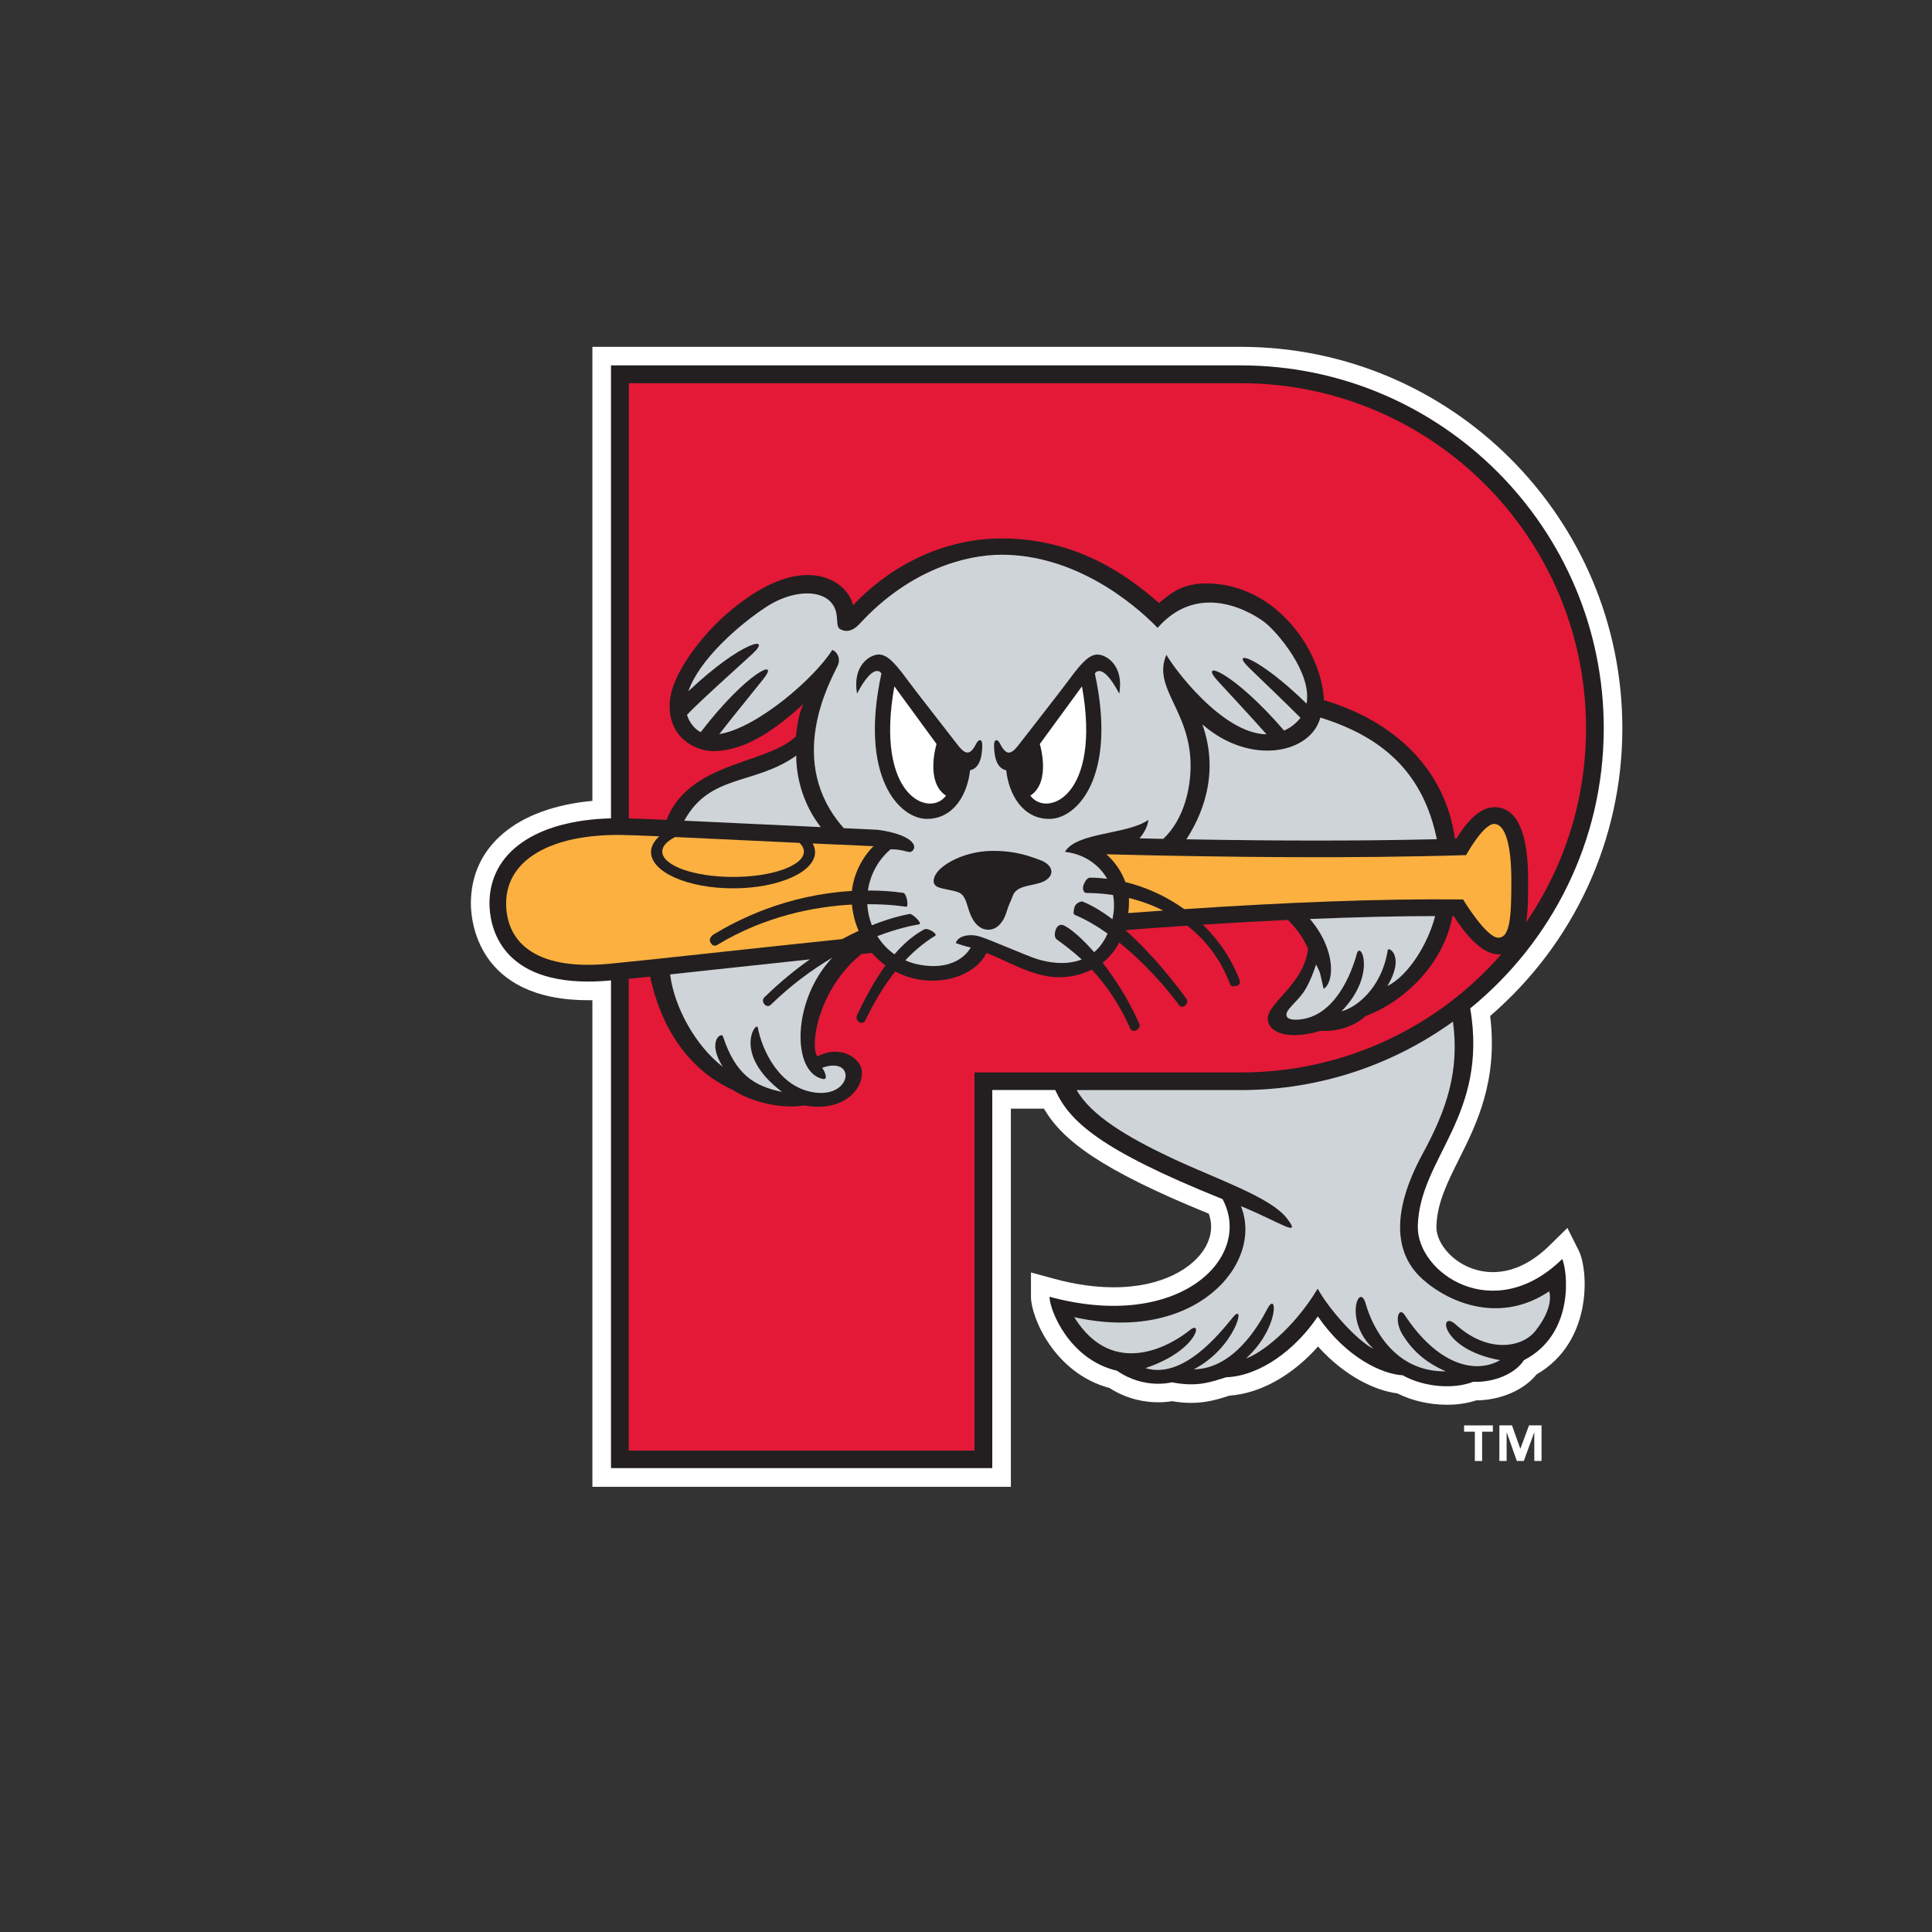 <?xml version="1.0" encoding="UTF-8"?>
<svg id="Layer_1" xmlns="http://www.w3.org/2000/svg" version="1.1" viewBox="0 0 400 400">
  <rect x="0" y="0" width="400" height="400" fill="#333333" stroke="none"/>
  <!-- Generator: Adobe Illustrator 30.0.0, SVG Export Plug-In . SVG Version: 2.1.1 Build 123)  -->
  <defs>
    <style>
      .st0 {
        fill: #231f20;
      }

      .st1 {
        fill: #cfd4d8;
      }

      .st2 {
        fill: #fbb040;
      }

      .st3 {
        fill: #fff;
      }

      .st4 {
        fill: #e31937;
      }
    </style>
  </defs>
  <g>
    <path class="st3" d="M324.51,254.23l-3.77,3.7c-3.64,3.57-7.66,5.45-11.64,5.45-3.42,0-6.74-1.39-9.1-3.82-1.71-1.76-2.66-3.82-2.61-5.65.14-4.81,2.24-9.03,4.68-13.91,3.63-7.27,8.1-16.22,6.45-29.65,17.42-15.02,27.37-36.6,27.37-59.56,0-43.55-35.43-78.98-78.98-78.98H122.65v94c-15.62,1.44-25.16,9.37-25.16,21.23,0,3.35,1.17,20.03,24.27,20.04.29,0,.59,0,.89,0v100.75h86.64v-78.29h6.85c3.84,6.55,11.71,12.61,34.12,21.74,1.07,2.93.19,5.47-.82,7.15-2.34,3.91-8.53,8.09-18.88,8.09-3.86,0-7.98-.59-12.26-1.75l-4.85-1.32v5.03c0,4.22,4.84,15.83,16.23,18.88,3.83,2.45,7.59,2.97,10.12,2.97,1.2,0,2.17-.12,2.85-.23,1.4.24,2.7.35,3.97.35,3.21,0,5.59-.76,7.68-1.42l.24-.08c6.36-.43,13.05-4.19,18.34-10.17,5.66,6.3,11.97,9.14,16.41,9.7,3.05,1.53,6.67,2.36,10.3,2.36,2.18,0,4.25-.31,6.05-.91,5.05-.03,9.9-2.14,12.48-5.37,11.7-6.73,10.74-21.67,8.75-25.62l-2.36-4.72Z"/>
    <path class="st0" d="M293.54,253.8c.4-14.15,14.61-22.64,10.86-45.03,16.86-13.75,27.64-34.63,27.64-57.99,0-41.43-33.7-75.13-75.13-75.13H126.5v93.78c-15.55.39-25.16,7.05-25.16,17.6,0,3.8,1.47,16.19,20.42,16.19,1.5,0,3.09-.08,4.74-.24v100.98h78.94v-78.29h13.03c2.95,6.46,9.09,12.32,34.65,22.6,6.46,12.08-8.96,27.5-35.83,20.21,0,2.71,4.06,13.02,13.96,15.31,5.73,3.96,11.35,2.4,11.35,2.4,5.31,1.04,8.08-.06,11.25-1.04,7.04-.26,14.37-5.73,18.99-12.6,5.9,8.54,13.22,11.92,17.57,12.19,4.48,2.5,10.62,2.92,14.58,1.35,4.31.17,8.75-1.67,10.52-4.48,10.73-5.52,8.96-18.85,7.92-20.94-14.17,13.89-30.17,2.85-29.89-6.87Z"/>
    <g>
      <path class="st4" d="M310.2,197.58c-3.66,0-7.27-4.88-9.23-7.93-.08,0-.17,0-.26,0-1.77,9.84-9.94,17.76-18.01,20.72-1.39,1.39-4.86,3.33-9.31,3.05-6.25,1.94-11.01.59-10.9-2.64.1-3.23,7.5-7.08,8.33-14.37-1.1-2.45-2.34-4.07-4.16-5.95-5.62.26-11.5.59-17.63.98,3.23,3.13,5.91,6.98,7.64,11.55.16.44-.06.92-.49,1.08-.1.04-.2.05-.29.05-1.16.34-1.25-.46-1.25-.46-1.94-5.12-5.06-9.07-8.83-12.01-3.9.26-7.88.54-11.97.85l-.83.09c5.44,4.81,10.26,10.92,12.63,14.2,0,0,.62.62-.38,1.49-.15.11-.32.16-.48.16-.26,0-.52-.12-.68-.35-2.35-3.26-6.92-8.57-12.38-12.95-.91,1.74-2.08,3.12-3.43,4.19,2.66,3.41,5.4,7.7,7.55,12.54,0,0,.53.89-.73,1.5-.11.05-.22.07-.34.07-.32,0-.62-.19-.76-.5-2.38-5.33-5.16-9.2-7.96-12.19-2.04,1.02-4.3,1.52-6.55,1.58-5.69.14-12.08-4.03-15.28-5-2.58,5.26-11.54,7.67-18.87,3.81-2.38,2.99-4.41,6.42-6.21,10.16h0c-.15.29-.45.47-.75.47-.12,0-.24-.03-.36-.08-1.16-.58-.5-1.71-.5-1.71,1.74-3.62,3.63-7.1,5.8-10.1-.99-.72-1.94-1.58-2.81-2.58l-1.78.18c-.13,0-.25.03-.38.04-8.87,7.13-10.79,18.91-9.13,21.2,4.89-2.56,8.85.48,9.17,2.78.57,4.21-4.18,8.84-11.8,7.36-4.49.78-10.83-.55-14.86-3.19-7.11-3.18-14.29-10.3-17.14-23.47-1.57.16-3.05.32-4.43.46v97.67h71.59v-78.29h55.14c21.53,0,40.83-9.47,53.93-24.47-.21.02-.41.05-.63.05Z"/>
      <path class="st4" d="M138,169.75c4.78-12.17,20.65-11.42,26.8-17.29.33-3.22.72-4.86,1.52-6.7-7.38,6.79-13.19,9.75-18.71,9.75-3.46,0-9.35-2.67-8.95-10.02.34-6.22,7.12-14.23,11.23-17.9,16.26-14.53,25.73-7.16,26.72-2.27,6.59-7.07,17.47-13.84,30.74-13.84,15.47,0,25.96,7.53,32.61,13.37,2.45-2.05,4.92-4.21,10.39-4.05,14.17.42,23.33,14.17,23.75,24.16,14.68,4.35,25.13,14.34,27.13,28.68.09,0,.19,0,.29,0,2.66-4.33,5.3-6.52,7.86-6.52,4.65,0,7.01,5.09,7.01,15.13,0,3.02,0,6.09-.41,8.67,7.82-11.41,12.39-25.22,12.39-40.13,0-39.46-31.99-71.45-71.45-71.45h-126.73v90.1c1.48.04,3.53.12,6.49.25l1.34.06Z"/>
    </g>
    <g>
      <path class="st2" d="M137.12,176.31c0,2.9,6.57,5.25,14.66,5.25s14.66-2.35,14.66-5.25c0-.63-.33-1.24-.91-1.8-10.36-.48-19.16-.91-25.75-1.21-1.68.85-2.67,1.89-2.67,3.01Z"/>
      <g>
        <path class="st2" d="M233.74,186.19c.03.93-.03,1.89-.15,2.85,2.41-.18,4.82-.36,7.24-.52-2.27-1.14-4.67-2.01-7.12-2.6,0,.09.03.18.03.27Z"/>
        <path class="st2" d="M309.37,170.58c-2.29,0-5.83,6.46-5.83,6.46-23.15.72-49.41.47-74.49-.17,1.64,1.41,3.11,3.46,3.95,5.75,4.2,1.02,8.42,2.9,12.19,5.61,20.27-1.35,40.27-2.2,57.72-2.01,0,0,4.79,7.92,7.29,7.92s2.71-4.58,2.71-11.87-1.25-11.67-3.54-11.67Z"/>
        <path class="st2" d="M176.39,187.28c-7.52.41-17.87,2.28-27.96,8.39h0c-.14.09-.29.12-.44.12-.28,0-.56-.14-.71-.4-.93-1.06.47-1.93.47-1.93,4.83-2.92,14.92-8.2,28.63-9,.36-3.5,2.11-6.93,4.48-9.27-4.4-.19-8.6-.37-12.61-.56.32.58.5,1.17.5,1.79,0,4.14-7.6,7.5-16.98,7.5s-16.98-3.36-16.98-7.5c0-1.17.63-2.28,1.71-3.27-3.48-.15-6.13-.25-7.75-.28-14.37-.21-23.96,4.96-23.96,14.16,0,7.36,5.2,14.05,21.46,12.5,9.91-.95,27.23-2.94,48.11-5.1,1.19-.64,2.32-1.21,3.41-1.71-.73-1.69-1.22-3.56-1.39-5.45Z"/>
      </g>
    </g>
    <g>
      <path class="st1" d="M294.56,264.86c-5.5-4.85-6.95-13.23,0-26.01,5-9.2,7.63-17.13,6.26-27.34-12.36,8.91-27.53,14.18-43.91,14.18h-33.99c2.99,5.29,10.55,9.78,19.62,14.05,9.25,4.36,20.46,8.07,23.87,12.47,3.38,4.35-1.66.69-9.49-2.49,4.81,11.91-9.53,28.59-34.52,22.98,8.2,13.19,20.49,5.52,23.96,2.67,2.75-2.26,1.6,4.28-9.22,7.88,7.75,2.4,15.32-7.08,18.13-10.53,2.81-3.45.58,6.25-8.11,10.79,8.28-.13,13.45-9.1,15.19-12.46,2.14-4.14,2.56,3.89-4.37,10.19,3.07-1,9.83-6.12,14.83-14.43,2.29,4.15,8.02,10.69,11.58,12.47-6.28-5.75-2.98-14.14-1.63-9.34,1.36,4.8,5.9,14.15,16.6,13.98-4.37-1.88-6.97-4.41-8.91-7.48-1.94-3.08-.85-6.06.37-4.2,6.66,10.14,14.42,12.39,19.76,9.37-12.56-2.27-12.8-10.67-9.14-7.35,6.64,6.02,13.7,4.75,16.44,1.3,4.1-5.17,2.85-8.2,2.85-8.2-9.8,6.59-20.22,2.78-26.19-2.5Z"/>
      <g>
        <path class="st1" d="M169.93,171.24c-3.19-4.08-5.08-9.48-5.08-14.79-8.66,6.15-17.88,3.72-23.18,13.47l26.74,1.25c.5.02,1.01.04,1.52.07Z"/>
        <path class="st1" d="M297.48,173.74c-2.65-12.82-10.17-20.87-24.12-25.17-1.93,7.36-14.4,10.14-24.42,1.41,3.75,10.61-.41,19.33-3.32,23.79,9.57.17,18.64.26,27.09.26s17.09-.1,24.76-.28Z"/>
        <path class="st1" d="M274.04,204.72c-.93-3.93-.48-2.78-1.55-5.04-2.15,6.32-3.4,6.58-5.56,9.15-.87,1.03-1.14,2.47,1.87,2.27,7.64-.52,11.08-9.79,12.12-13.64.77-2.86,4.19,4.34-3.17,11.91,2.81-.67,8.28-4.55,9.57-12.67.13-.79,3.67,1.21-.08,7.46,4.35-2.17,8.39-8.7,9.89-14.5-7.83.01-16.49.22-25.92.61,5.57,6.56,4.97,13.28,2.82,14.46Z"/>
        <path class="st1" d="M241.46,135.51c1.31,2.46,11.49,16.4,20.76,16.52-2.92-3.32-6.94-7.6-10.14-11.1-4.09-4.48,3.03-2.14,13.78,10.33.48-.22.96-.47,1.43-.79.82-.57,1.46-1.19,1.96-1.86-3.1-3.13-7.31-7.11-10.67-10.38-4.06-3.95,1.84-2.42,11.93,7.45,1.18-6.53-6.28-14.97-8.57-16.76-1.97-1.55-13.31-9.14-22.27,1.07-5.22-5.39-17.27-15.14-32.33-15.14-7.39,0-19.07,3.12-29.31,14.25-1.66,1.81-3.03,1.7-4,1.21-.71-.36-.63-1.04-.78-2.71-.53-5.68-8.13-6.13-14.5-2.01-5.9,3.82-14.06,11.11-16.22,17.52,11.1-10.48,17.56-11.69,13.24-7.72-4.52,4.15-10.54,9.48-13.53,12.6.29,1.01.85,1.96,1.73,2.82.33.32.7.57,1.11.77,9.63-12.55,16.62-15.56,12.91-10.92-2.84,3.56-6.4,7.88-9.06,11.32,7.73-1.19,19.74-11.58,23.38-17.42,1.11.42,1.78,1.89,1.11,3.28-1.63,3.41-10.92,19.93,1.29,33.63,2.06.09,7.05.33,7.05.33,7.09.98,8.36,3.4,7.08,4.42-.69.56-1.57-.42-4.46-.38-2.1,1.77-4.14,4.71-4.69,8.53.07,0,.13,0,.2,0,2.29,0,4.66.14,7.12.48.72.13,1.2,2.96.58,2.89,0,0-3.11-.56-8.03-.53.08,1.5.41,2.97.95,4.36,3.52-1.41,6.28-2.07,7.89-2.36.69.07,2.53,1.95,1.97,2.15-1.38.22-4.55.86-8.73,2.46.91,1.46,2.1,2.74,3.55,3.76,1.83-2.13,3.85-3.91,6.16-5.16.76-.42,2.85.96,2.27,1.32-2.3,1.4-4.34,3.12-6.19,5.09.96.42,2,.75,3.12.94,8.06,1.39,10.42-3.61,10.42-3.61,0,0-1.14-.2-3.08-.9.42-1.53,2.87-1.99,4.95-1.37,2.08.62,9.67,3.98,11.89,4.68,2.08.65,5.84,1.4,9.23.08-1.79-1.65-3.55-2.98-5.17-4.15,0,0-.68-.4-.28-1.81.28-.97.94-1.52,1.88-1.03,1.49.77,3.71,2.7,6.14,5.48,1.08-.91,2.03-2.18,2.79-3.85-2.18-1.55-4.46-2.89-6.77-3.87-.39-.16-.32-.59-.11-1.53.21-.94,1.41-1.34,1.7-1.23,2.04.82,4.13,2.11,6.17,3.66.4-1.8.43-3.48.14-5.02-1.84-.27-3.69-.42-5.51-.42-.68,0-.92-1.05-.51-1.9.41-.85.77-1.27,1.31-1.27,1.14,0,2.3.09,3.48.23-1.78-3.12-5.04-5.18-8.73-5.57,2.32-4.1,13.09-3.58,17.28-6.64-.2,1.66-1.19,3.07-1.85,3.84,1.65.04,3.3.07,4.92.11,4.44-4.17,5.66-10.76,5.66-15.1,0-11.56-8.02-16.11-4.99-23.06ZM182.49,139.43s-1.44-2.67-5.05,4.17c-1.01-5.78,2.64-8.09,4.51-8.09,1.53,0,3.06,1.34,5.7,4.96,1.99,2.71,7.76,10.02,10.48,13.57,1.67,2.18,2.64,2.58,4.02-.13.53-1.03,1.22-.81,1.21.26,0,1.07-.02,4.82-2.52,5.3-.49,4.72-3.23,10.07-8.93,10.07s-14.08-8.65-9.42-30.11ZM215.25,182.8c-2.15.68-4.86.63-5.59,2.71-.47,1.35-.69,1.42-1.34,3.53-.52,1.7-1.83,3.45-3.66,3.45s-3.19-1.42-4.02-3.88c-.59-1.74-.8-3.39-2.36-3.92-1.22-.42-3.04-.61-4.05-1.01-1.02-.41-1.22-1.34-.53-2.6,1.21-2.17,6.02-4.81,11.48-4.91,5.32-.09,8.34,1.26,10.05,1.85,3.19,1.11,3.33,3.75.04,4.79ZM231.73,143.61c-3.61-6.84-5.05-4.17-5.05-4.17,4.65,21.46-3.73,30.11-9.42,30.11s-8.44-5.35-8.93-10.07c-2.5-.49-2.52-4.24-2.52-5.3,0-1.07.69-1.29,1.21-.26,1.38,2.71,2.35,2.31,4.02.13,2.72-3.55,8.49-10.86,10.48-13.57,2.64-3.61,4.17-4.96,5.7-4.96,1.88,0,5.52,2.31,4.51,8.09Z"/>
        <path class="st1" d="M170.22,221.07c.62.86,1.29,2.58.12,2.32-6.48-1.39-6.37-16.34,1.99-25.12-4.05,2.39-8.43,5.56-12.77,9.78-.16.16-.37.24-.58.24s-.43-.08-.6-.25c-1-1.01.07-1.74.07-1.74,3.16-3.07,6.26-5.58,9.22-7.67-7.04.74-13.6,1.45-19.6,2.1-3.3.36-6.42.7-9.33,1.01.86,6.84,5.27,14.77,10.89,19.12-3.34-5.35-.25-7.2.04-6.32,2.64,8.02,6.51,10.33,12.25,11.53-10.42-7.88-5.31-14.79-5.03-13.33.83,4.41,4.31,12.53,11.94,13.47,7.64.93,8.45-7.62,1.39-5.14Z"/>
      </g>
    </g>
    <g>
      <path class="st3" d="M224.01,142.1l-8.73,11.94s2.42,7.85-1.96,10.69c3.39,4.63,14.79.18,10.69-22.63Z"/>
      <path class="st3" d="M185.17,142.1l8.73,11.94s-2.42,7.85,1.96,10.69c-3.39,4.63-14.79.18-10.69-22.63Z"/>
    </g>
  </g>
  <path class="st3" d="M309.08,296.42h-2.22v6.06h-1.51v-6.06h-2.23v-1.31h5.96v1.31ZM319.16,302.47h-1.5v-5.87h-.03l-2.14,5.87h-1.45l-2.07-5.87h-.04v5.87h-1.5v-7.37h2.61l1.71,4.81h.04l1.78-4.81h2.59v7.37Z"/>
</svg>